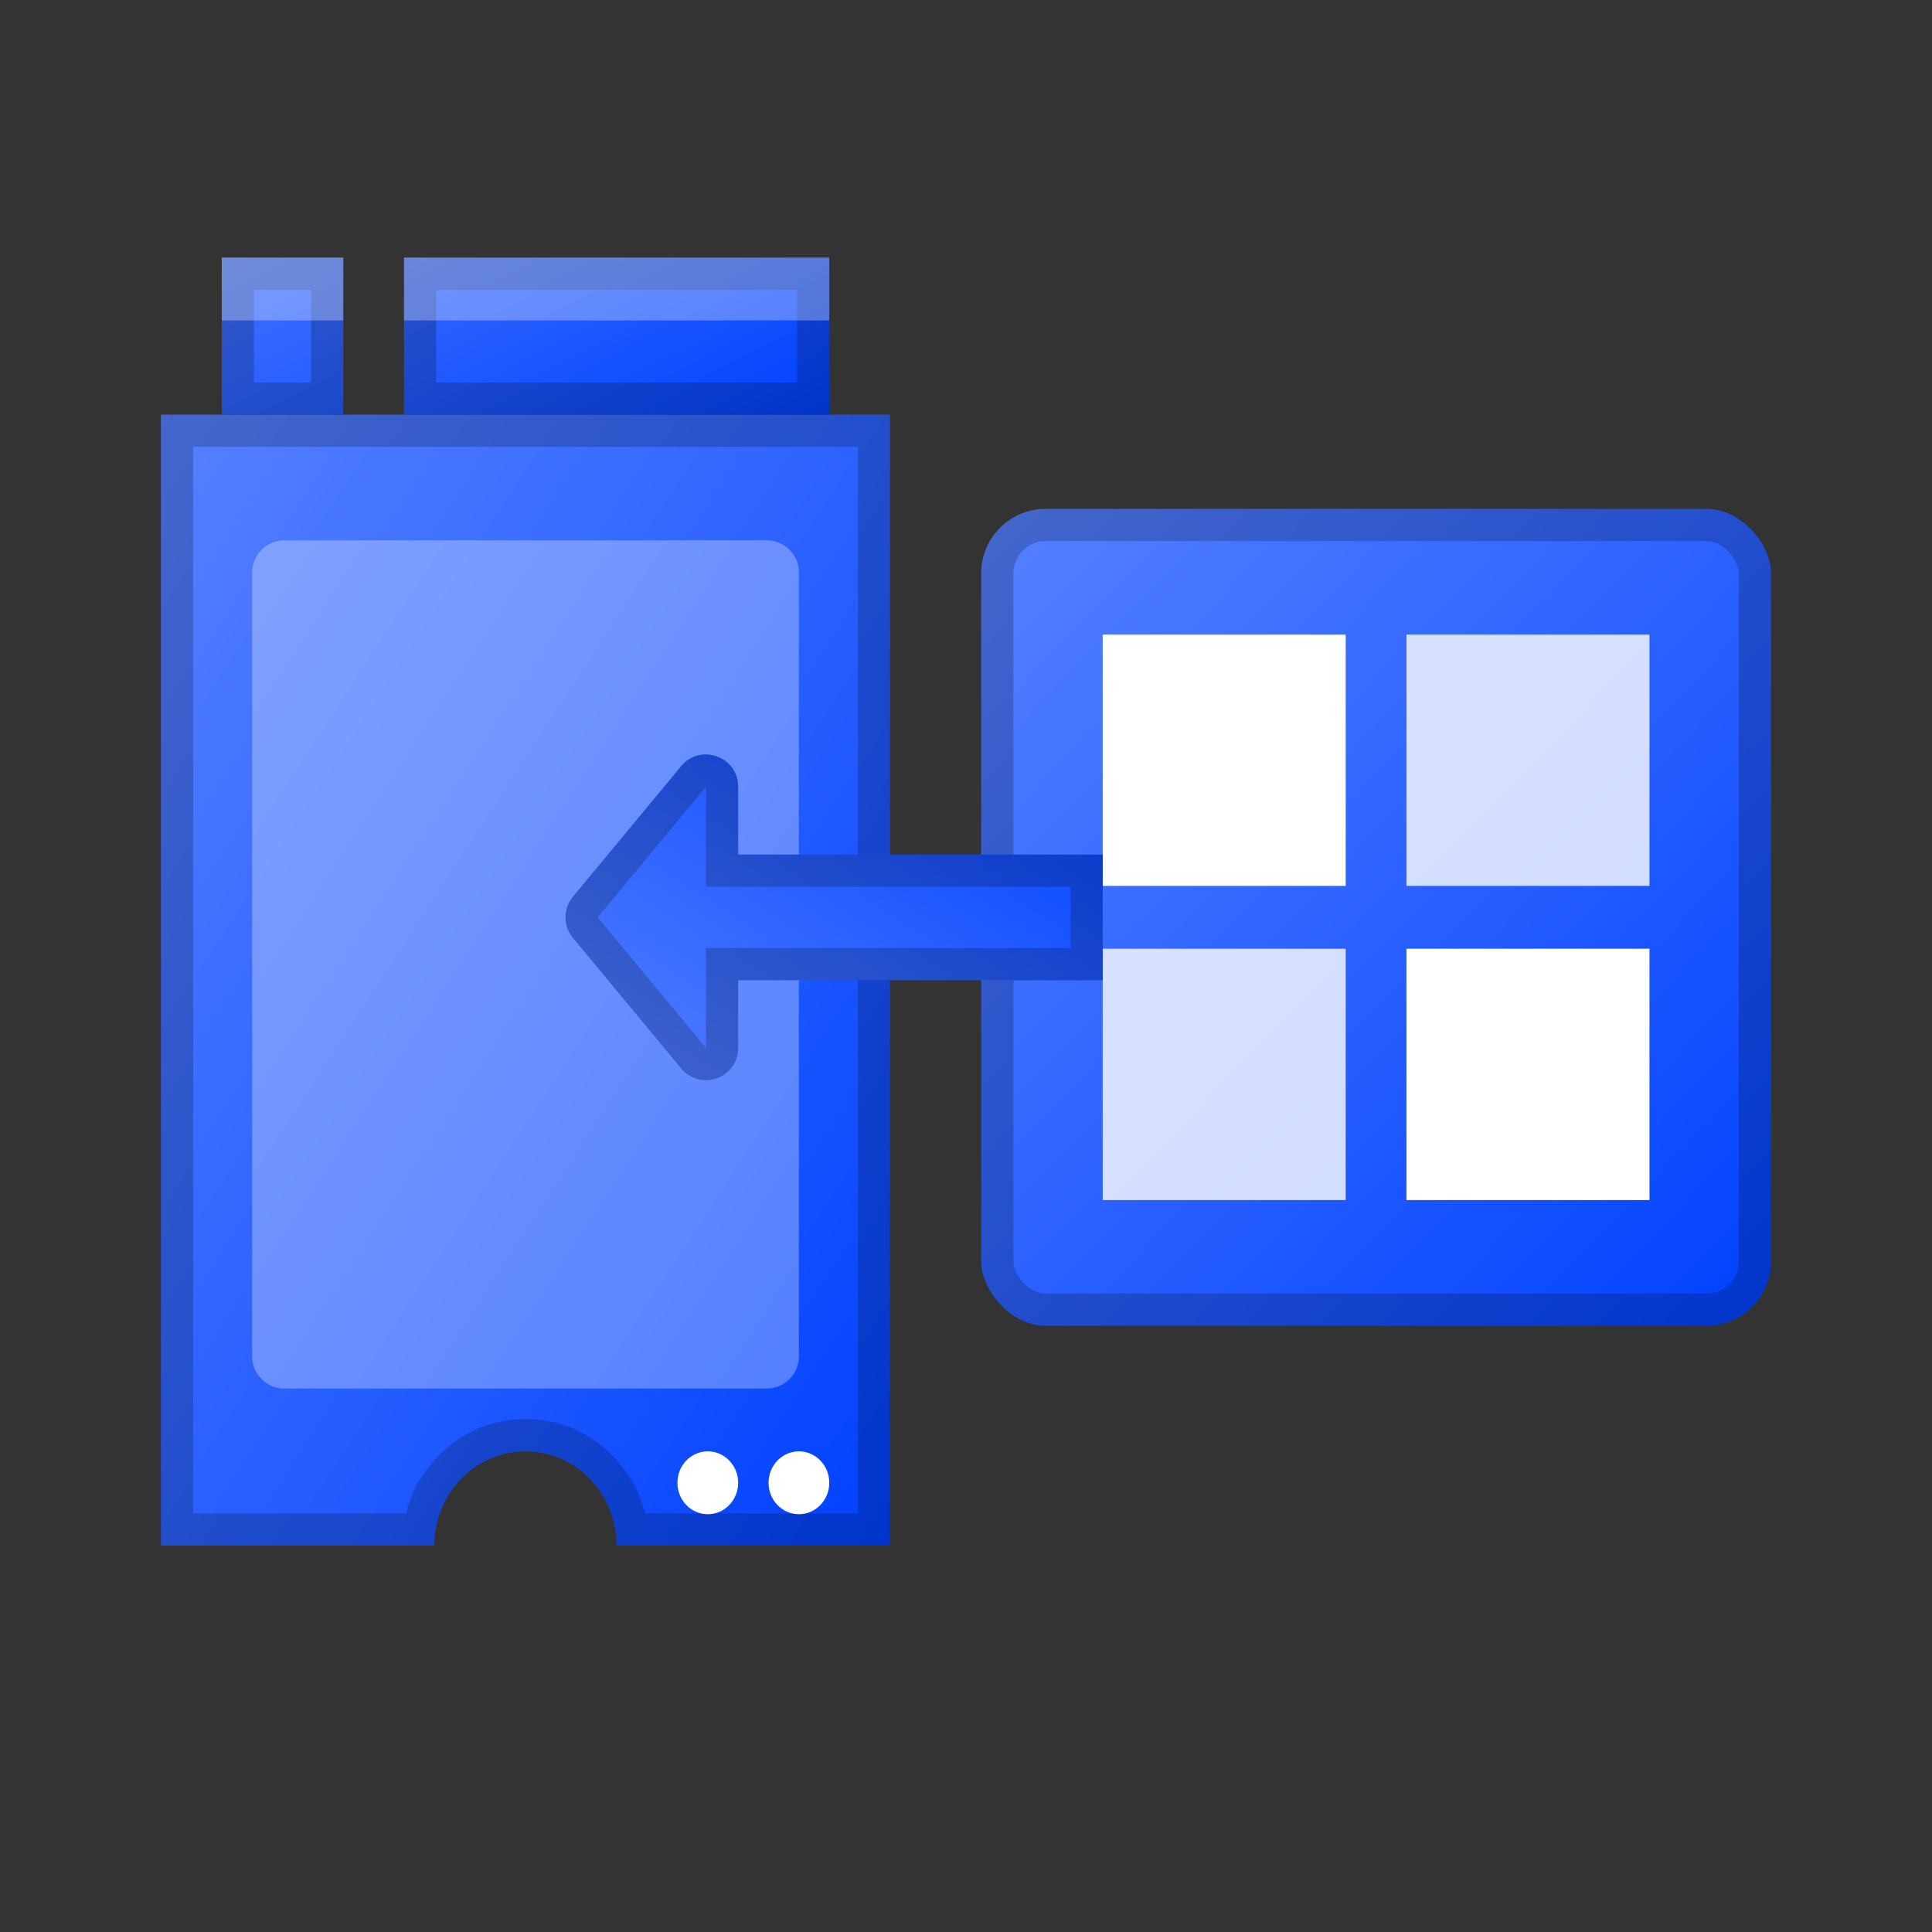 <svg fill="none" height="60" viewBox="0 0 60 60" width="60" xmlns="http://www.w3.org/2000/svg" xmlns:xlink="http://www.w3.org/1999/xlink"><rect x="0" y="0" width="60" height="60" fill="#333333" stroke="none"/><clipPath id="a"><path d="m0 0h60v60h-60z"/></clipPath><linearGradient id="b" x1="1" x2="0" y1="1" y2="0"><stop offset="0" stop-color="#0041ff"/><stop offset="1" stop-color="#5681ff"/><stop offset="1" stop-color="#0041ff" stop-opacity="0"/></linearGradient><g clip-path="url(#a)"><path d="m13.49 48h-8.49v-35.122h22.642v35.122h-8.491v-0q0-.144-.014-.287-.014-.143-.041-.284-.027-.141-.068-.279-.04-.138-.093-.27-.053-.133-.119-.26-.066-.127-.143-.246-.077-.12-.165-.231-.088-.111-.186-.213-.098-.102-.206-.193-.107-.091-.223-.171-.116-.08-.238-.148-.123-.068-.251-.123-.129-.055-.262-.097-.133-.042-.27-.07-.136-.028-.275-.042-.138-.014-.277-.014-.139 0-.277.014-.138.014-.275.042-.136.028-.27.07-.133.042-.262.097-.128.055-.251.123-.123.068-.238.148-.116.08-.223.171-.107.091-.206.193-.098.102-.187.213-.088.111-.165.231-.077.12-.143.246-.066.127-.119.26-.053.133-.094.271-.04.138-.067.279-.027.141-.041.284-.014.143-.014.287z" fill="url(#b)" fill-rule="evenodd"/><path d="m12.49 48h1v-0q0-.144.014-.287.014-.143.041-.284.027-.141.067-.279.04-.138.094-.27.053-.133.119-.26.066-.127.143-.246.077-.12.165-.231.088-.111.187-.213.098-.102.206-.193.107-.091.223-.171.116-.08.238-.148.123-.068.251-.123.129-.055.262-.097.133-.042.27-.07.136-.028.275-.042.138-.014.277-.014.139 0 .277.014.138.014.275.042.136.028.27.07.133.042.262.097.128.055.251.123.123.068.238.148.116.08.223.171.107.091.206.193.098.102.186.213.088.111.165.231.077.12.143.246.066.127.119.26.053.133.093.271.04.138.068.279.027.141.041.284.014.143.014.287v0h8.491v-35.122h-22.642v35.122zm.117-1h-6.607v-33.122h20.642v33.122h-6.608q-.243-.989-.993-1.765-1.124-1.162-2.72-1.162-1.596 0-2.72 1.162-.75.775-.993 1.765z" fill="#000" fill-opacity=".2" fill-rule="evenodd"/><path d="m6.887 12.878h3.774v-4.878h-3.774zm5.66 0h13.208v-4.878h-13.208z" fill="url(#b)"/><path d="m7.887 12.878h-1v-4.878h3.774v4.878zm0-1h1.774v-2.878h-1.774zm5.66 1h-1v-4.878h13.208v4.878zm0-1h11.208v-2.878h-11.208z" fill="#000" fill-opacity=".2" fill-rule="evenodd"/><g fill="#fff"><path d="m6.887 9.951h3.774v-1.951h-3.774z" opacity=".3"/><path d="m12.547 9.951h13.207v-1.951h-13.207z" opacity=".3"/><path d="m7.83 42.122c0 .552.448 1 1 1h14.981c.552 0 1-.448 1-1v-24.342c0-.552-.448-1-1-1h-14.981c-.552 0-1 .448-1 1z" opacity=".3"/><ellipse cx="21.981" cy="46.049" rx=".943" ry=".976"/><ellipse cx="24.811" cy="46.049" rx=".943" ry=".976"/></g><rect fill="url(#b)" height="25.366" rx="2" width="24.528" x="30.472" y="15.805"/><rect fill="none" height="24.366" rx="1.5" stroke="#000" stroke-opacity=".2" width="23.528" x="30.972" y="16.305"/><path d="m34.245 19.707h7.547v7.805h-7.547z" fill="#fff"/><path d="m34.245 29.464h7.547v7.805h-7.547z" fill="#fff" opacity=".8"/><path d="m43.679 19.707h7.547v7.805h-7.547z" fill="#fff" opacity=".8"/><path d="m43.679 29.464h7.547v7.805h-7.547z" fill="#fff"/><g fill-rule="evenodd" transform="matrix(0 -1 1 0 -15.983 51.109)"><path d="m18.565 38.907c-.937 0-1.359-1.172-.638-1.77l4.056-3.362c.37-.307.906-.307 1.276 0l4.056 3.362c.721.598.298 1.77-.638 1.77h-2.108v11.321h-3.902v-11.321z" fill="url(#b)"/><path d="m25.569 38.907h1.108c.937 0 1.359-1.172.638-1.77l-4.056-3.362c-.37-.307-.906-.307-1.276 0l-4.056 3.362c-.721.598-.298 1.77.638 1.77h2.101v11.321h3.902v-11.321zm-2 10.321v-11.321h3.108l-4.056-3.362-4.056 3.362h3.101v11.321z" fill="#000" fill-opacity=".2"/></g></g></svg>